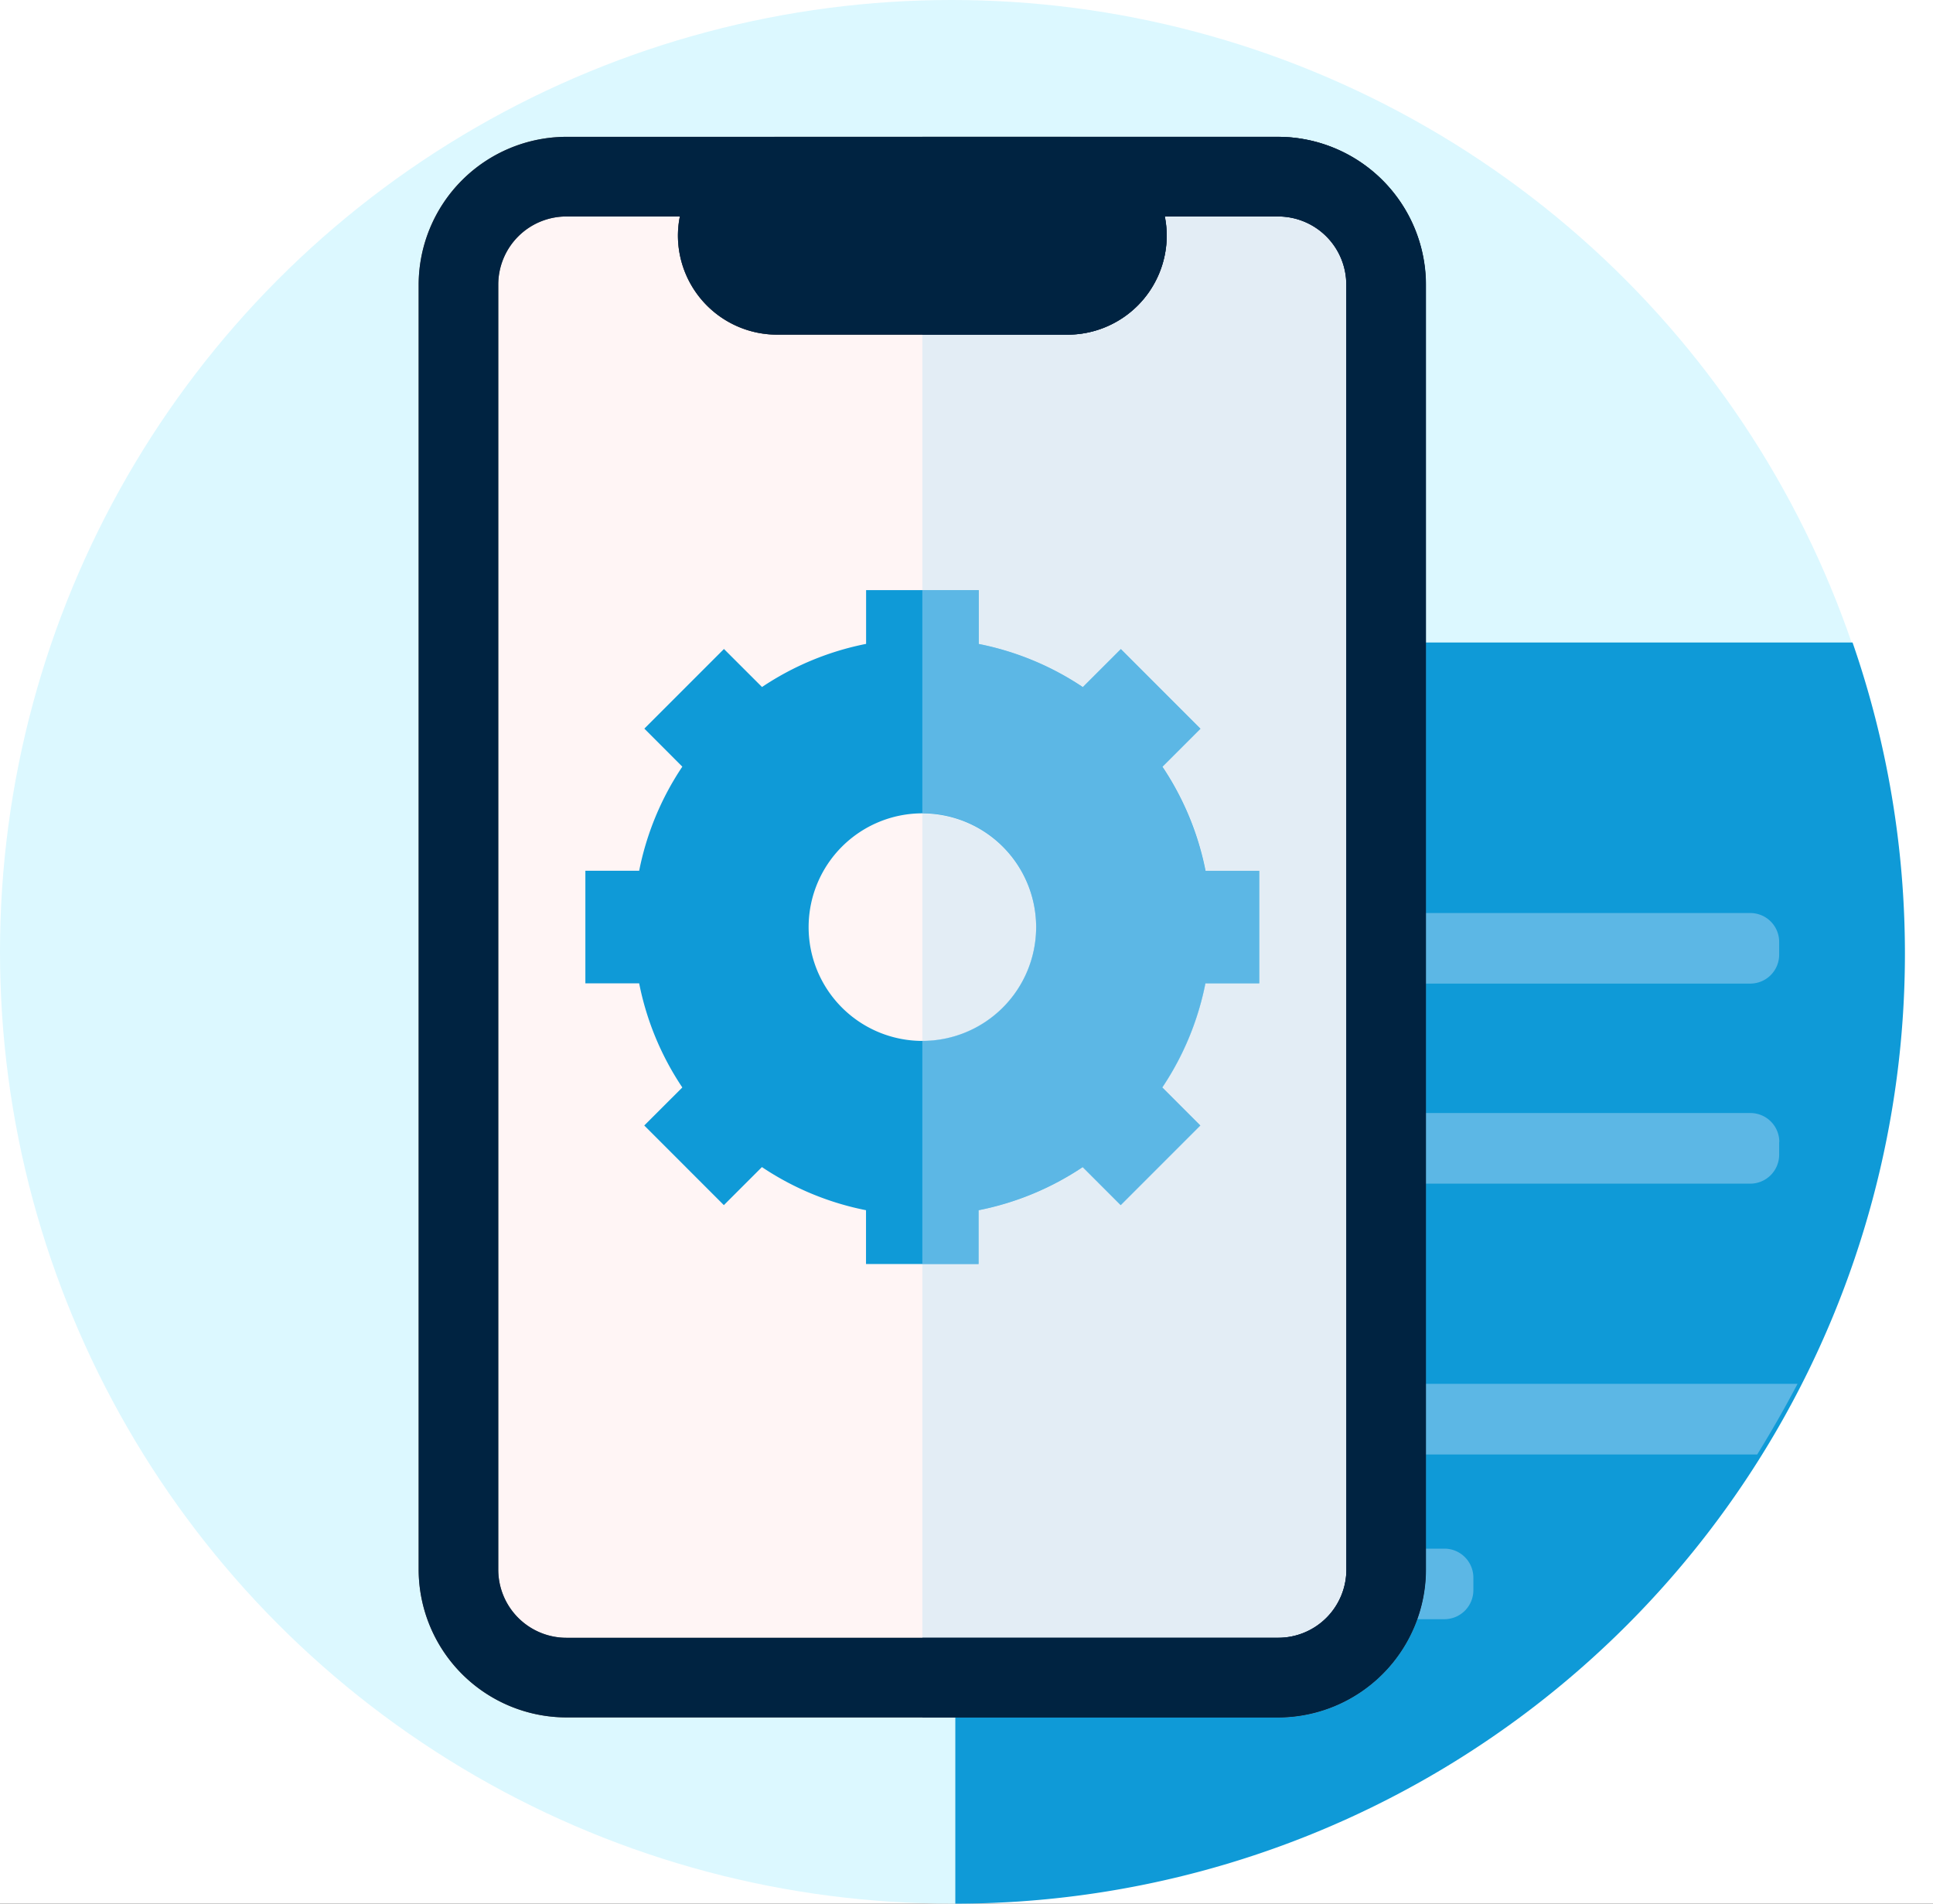 <svg xmlns="http://www.w3.org/2000/svg" xmlns:xlink="http://www.w3.org/1999/xlink" width="65" height="64" viewBox="0 0 65 64">
  <rect x="0" y="0" width="65" height="64" fill="#333333" stroke="none"/>
  <defs>
    <clipPath id="clip-path">
      <rect id="Rectangle_14797" data-name="Rectangle 14797" width="65" height="64"/>
    </clipPath>
  </defs>
  <g id="dApp_Development" data-name="dApp Development" clip-path="url(#clip-path)">
    <rect id="Rectangle_14796" data-name="Rectangle 14796" width="65" height="64" fill="#fff"/>
    <g id="dApp_Development-2" data-name="dApp Development">
      <g id="Group_4" data-name="Group 4" transform="translate(108.944 -70.261)">
        <g id="Group_2" data-name="Group 2">
          <g id="AI-Based_Launchpad" data-name="AI-Based Launchpad">
            <g id="AI-Based_Launchpad-2" data-name="AI-Based Launchpad-2">
              <g id="Group_5" data-name="Group 5">
                <g id="Volume_Facilitation_" data-name="Volume Facilitation ">
                  <g id="Volume_Facilitation_2" data-name="Volume Facilitation 2">
                    <g id="Group_15" data-name="Group 15">
                      <circle id="Ellipse_12" data-name="Ellipse 12" cx="32" cy="32" r="32" transform="translate(-108.944 70.261)" fill="#dcf8ff"/>
                      <path id="Path_35" data-name="Path 35" d="M-76.82,95.134v39.127a31.943,31.943,0,0,0,31.932-31.953,31.917,31.917,0,0,0-1.761-10.447H-73.782a3.159,3.159,0,0,0-3.038,3.273Z" fill="#0f9ad7"/>
                      <path id="Path_36" data-name="Path 36" d="M-49.117,101.929a.97.97,0,0,0-.283-.687.97.97,0,0,0-.687-.285H-69.118a.973.973,0,0,0-.974.972h0v.428a.974.974,0,0,0,.974.972h19.029a.971.971,0,0,0,.972-.97h0v-.43ZM-59.4,123.3a.974.974,0,0,0-.974-.974h-9.133a.972.972,0,0,0-.974.97v.43a.97.97,0,0,0,.968.972h9.137a.975.975,0,0,0,.976-.972Zm10.288-14.645a.972.972,0,0,0-.97-.974H-69.118a.975.975,0,0,0-.974.974h0v.426a.974.974,0,0,0,.974.974h19.029a.973.973,0,0,0,.972-.972v-.428Zm.617,8.13H-69.4a1.092,1.092,0,0,0-1.088,1.088v.422a.864.864,0,0,0,.861.865h19.772q.732-1.187,1.356-2.375Z" fill="#d0e3fa" opacity="0.4"/>
                    </g>
                  </g>
                </g>
              </g>
            </g>
          </g>
        </g>
        <g id="Group_3" data-name="Group 3">
          <path id="Path_3" data-name="Path 3" d="M-85.006,88.394" fill="#002341"/>
          <path id="Path_1" data-name="Path 1" d="M-89.9,128a4.982,4.982,0,0,1-4.966-4.966V79.828A4.98,4.98,0,0,1-89.9,74.862h23.938A4.98,4.98,0,0,1-61,79.828v43.206A4.981,4.981,0,0,1-65.958,128Z" fill="#fff5f5"/>
          <path id="Path_2" data-name="Path 2" d="M-73.036,74.861h-9.782a3.336,3.336,0,0,0-3.326,3.326,3.334,3.334,0,0,0,3.326,3.324h9.782a3.335,3.335,0,0,0,3.326-3.325A3.336,3.336,0,0,0-73.036,74.861Z" fill="#635656"/>
          <path id="Path_3-2" data-name="Path 3" d="M-65.959,74.861H-89.9a4.981,4.981,0,0,0-4.966,4.966v43.207A4.979,4.979,0,0,0-89.9,128h23.938A4.98,4.98,0,0,0-61,123.035V79.828a4.981,4.981,0,0,0-4.966-4.967Zm2.289,48.173a2.292,2.292,0,0,1-2.289,2.289H-89.9a2.292,2.292,0,0,1-2.289-2.289V79.828A2.291,2.291,0,0,1-89.9,77.539h3.817a3.274,3.274,0,0,0-.065.648,3.336,3.336,0,0,0,3.325,3.325h9.783a3.335,3.335,0,0,0,3.326-3.325,3.351,3.351,0,0,0-.065-.648h3.816a2.291,2.291,0,0,1,2.289,2.289Z" fill="#635656"/>
          <path id="Path_4" data-name="Path 4" d="M-65.959,74.861H-77.927V128h11.968a4.979,4.979,0,0,0,4.966-4.965V79.828a4.981,4.981,0,0,0-4.966-4.967Z" fill="#a2d8f4" opacity="0.3"/>
          <path id="Path_5" data-name="Path 5" d="M-65.959,74.861H-89.9a4.981,4.981,0,0,0-4.966,4.966v43.207A4.979,4.979,0,0,0-89.9,128h23.938A4.98,4.98,0,0,0-61,123.035V79.828a4.981,4.981,0,0,0-4.966-4.967Zm2.289,48.173a2.292,2.292,0,0,1-2.289,2.289H-89.9a2.292,2.292,0,0,1-2.289-2.289V79.828A2.291,2.291,0,0,1-89.9,77.539h3.817a3.274,3.274,0,0,0-.065.648,3.336,3.336,0,0,0,3.325,3.325h9.783a3.336,3.336,0,0,0,3.326-3.325,3.35,3.35,0,0,0-.065-.648h3.816a2.291,2.291,0,0,1,2.289,2.289Z" fill="#002341"/>
          <path id="Path_6" data-name="Path 6" d="M-77.927,81.511h4.891a3.335,3.335,0,0,0,3.326-3.325,3.288,3.288,0,0,0-.065-.648h3.816a2.292,2.292,0,0,1,2.289,2.289v43.207a2.291,2.291,0,0,1-2.289,2.288H-77.927V128h11.968a4.979,4.979,0,0,0,4.966-4.965V79.828a4.98,4.98,0,0,0-4.966-4.966H-77.927Z" fill="#002341"/>
          <path id="Path_7" data-name="Path 7" d="M-68.406,99.538a9.648,9.648,0,0,0-1.45-3.5l1.279-1.278-2.677-2.677-1.279,1.278a9.651,9.651,0,0,0-3.5-1.45V90.1H-79.82v1.808a9.651,9.651,0,0,0-3.5,1.45L-84.6,92.08l-2.677,2.677L-86,96.036a9.65,9.65,0,0,0-1.451,3.5H-89.26v3.785h1.809a9.65,9.65,0,0,0,1.451,3.5l-1.28,1.279,2.677,2.677,1.28-1.279a9.651,9.651,0,0,0,3.5,1.45v1.809h3.786v-1.809a9.651,9.651,0,0,0,3.5-1.45l1.279,1.279,2.677-2.677-1.279-1.279a9.648,9.648,0,0,0,1.45-3.5h1.81V99.538Zm-9.521,5.718a3.826,3.826,0,0,1-3.826-3.825,3.826,3.826,0,0,1,3.826-3.826,3.826,3.826,0,0,1,3.825,3.826,3.826,3.826,0,0,1-3.825,3.825Z" fill="#0f9ad7"/>
          <path id="Path_8" data-name="Path 8" d="M-72.533,109.5l1.279,1.278,2.677-2.677-1.279-1.278a9.648,9.648,0,0,0,1.45-3.5H-66.6V99.538h-1.809a9.65,9.65,0,0,0-1.451-3.5l1.28-1.279-2.677-2.677-1.279,1.279a9.651,9.651,0,0,0-3.5-1.45V90.1h-1.893v7.5a3.825,3.825,0,0,1,3.825,3.826,3.825,3.825,0,0,1-3.825,3.824v7.505h1.893v-1.808a9.651,9.651,0,0,0,3.5-1.452Z" fill="#d0e3fa" opacity="0.4"/>
        </g>
      </g>
    </g>
  </g>
</svg>
